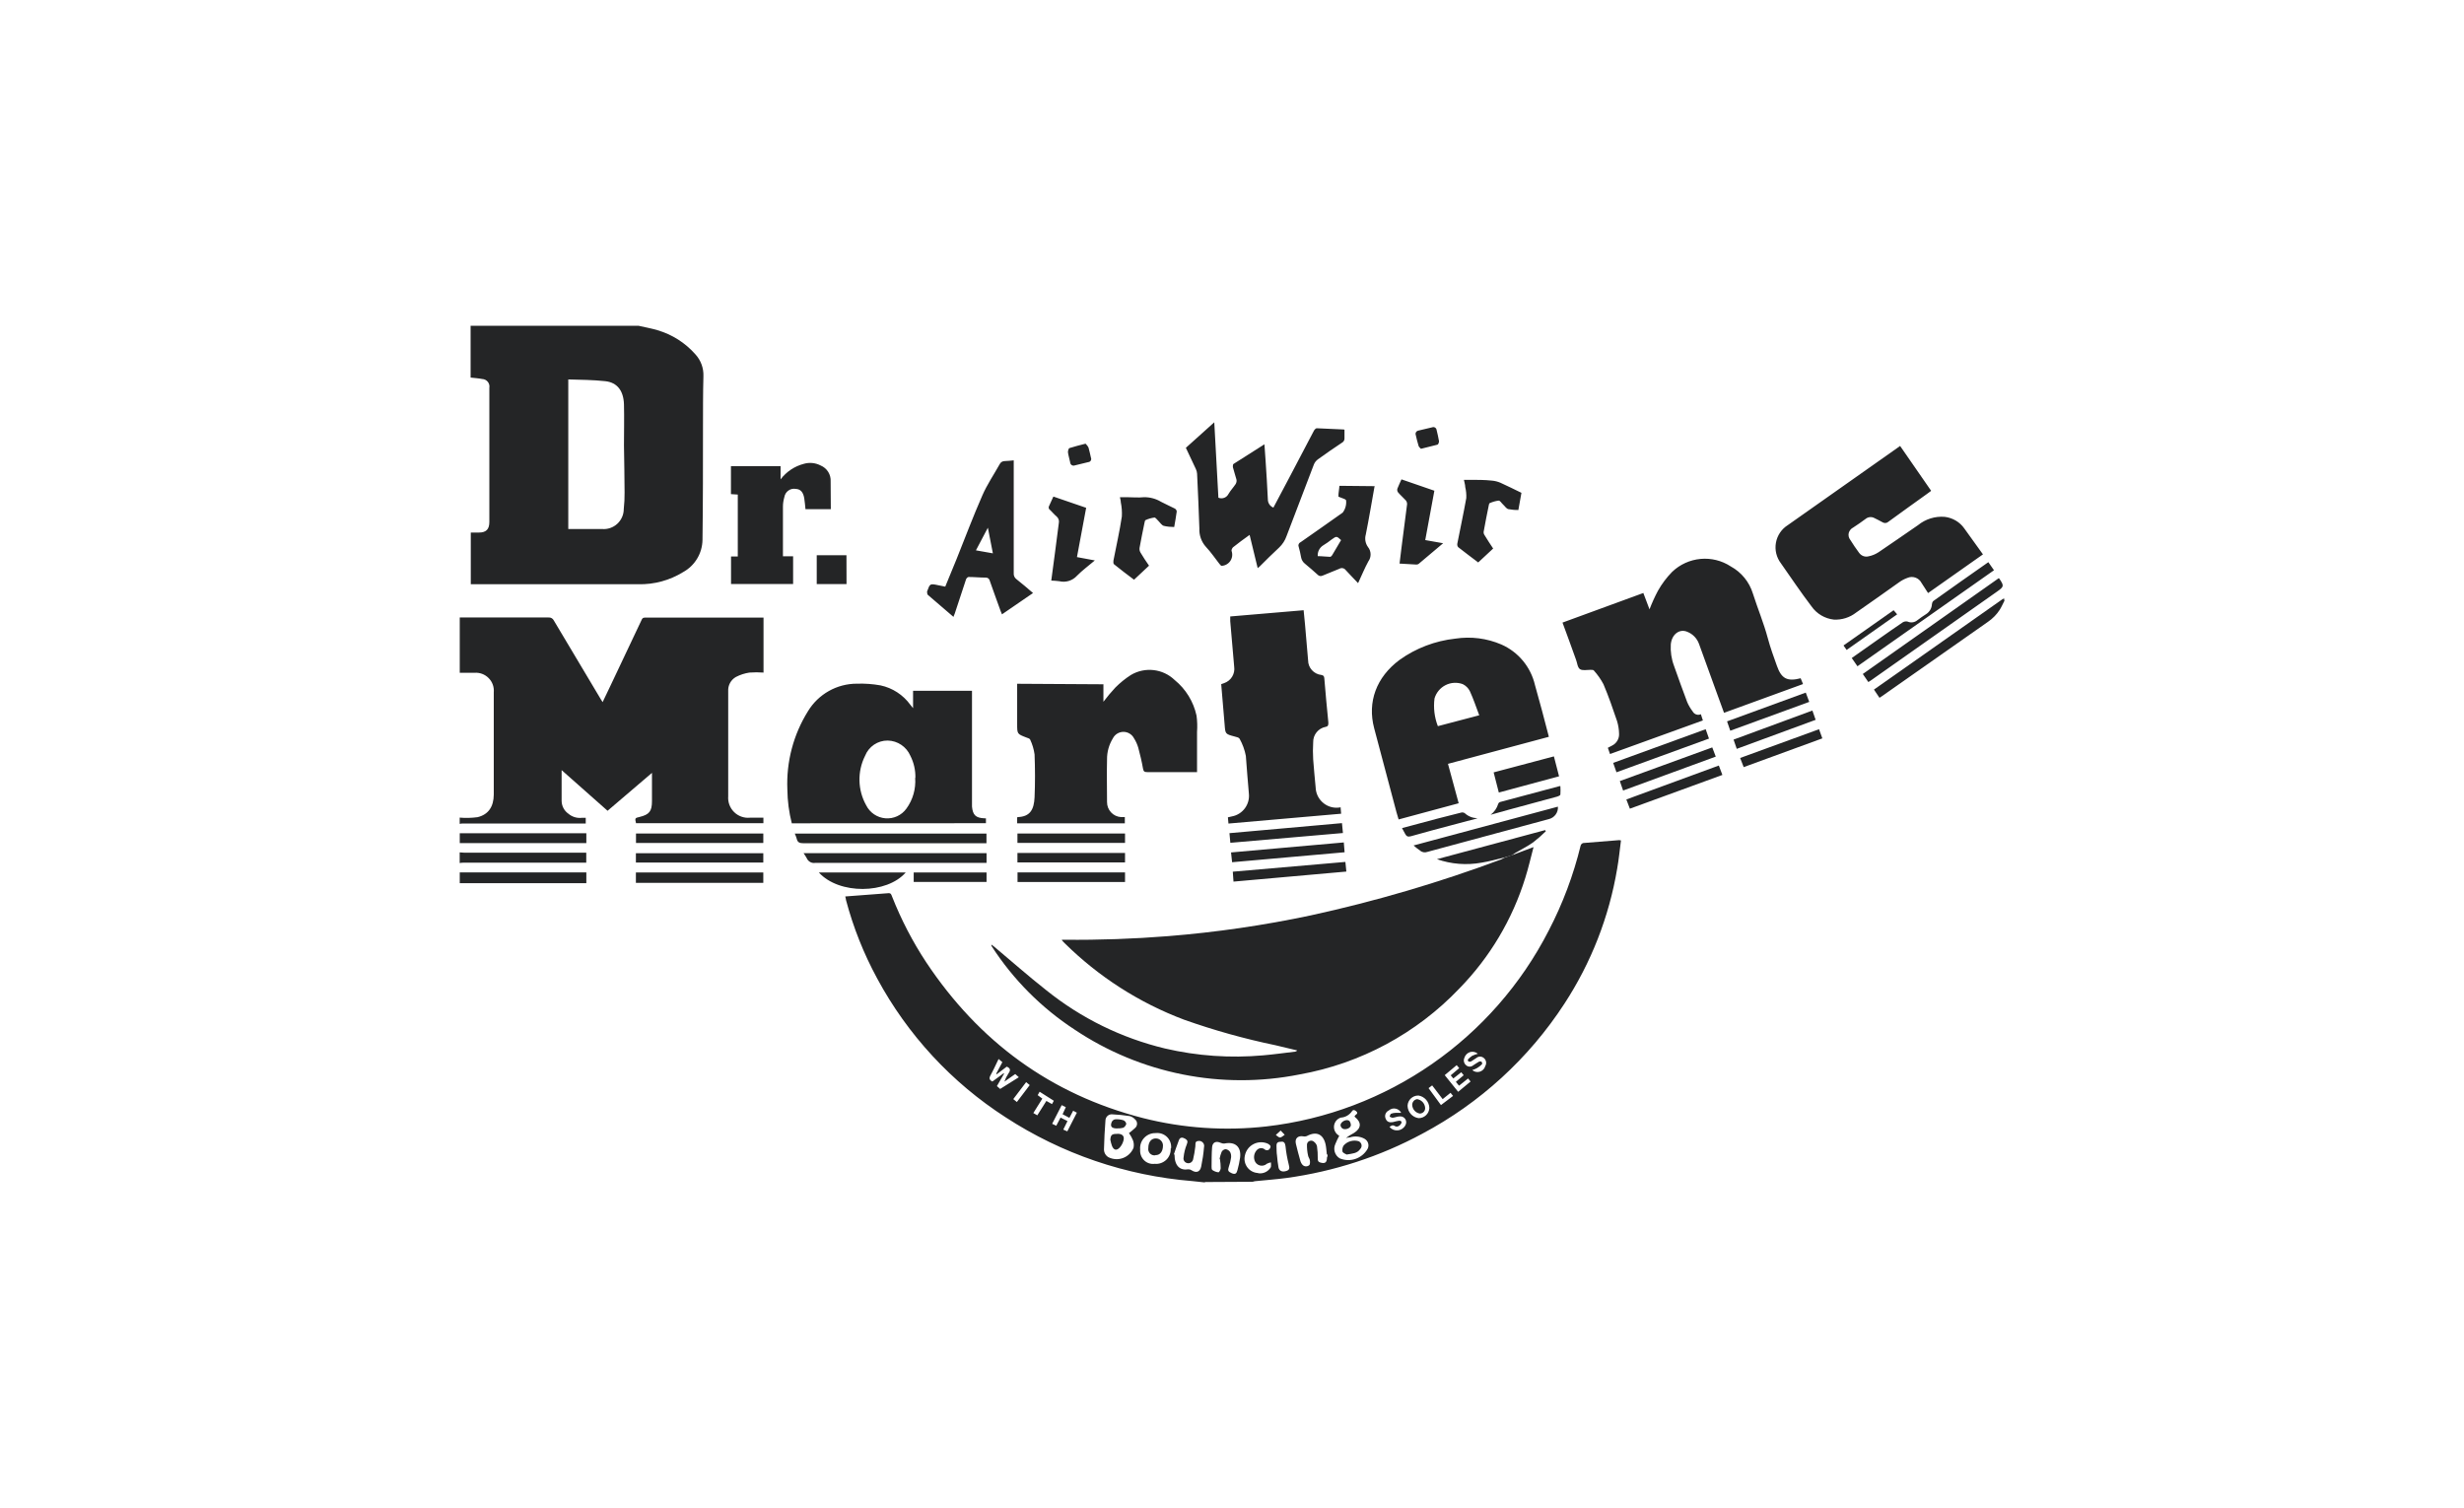 <svg height="172" viewBox="0 0 281 172" width="281" xmlns="http://www.w3.org/2000/svg"><g fill="#242526"><path d="m72.844 37.156c.708.164 1.416.284 2.124.497 1.674.486 3.177 1.44 4.332 2.75.626.68.957 1.58.92 2.505-.056 1.968-.042 3.935-.05 5.91 0 4.26 0 8.52-.055 12.746-.022 1.536-.866 2.94-2.21 3.678-1.533.945-3.305 1.425-5.104 1.385h-19.111v-5.894h.92c.836 0 1.197-.37 1.197-1.214v-15.289c.043-.245-.022-.497-.178-.69-.16-.193-.39-.31-.64-.318-.42-.085-.85-.107-1.32-.163v-5.91h19.18zm-8.036 6.13v17.042h3.85c.638.054 1.267-.162 1.738-.595.47-.433.74-1.044.74-1.684.07-.63.1-1.27.093-1.9 0-1.79-.05-3.55-.07-5.34 0-1.57.04-3.13 0-4.69-.05-1.57-.77-2.5-2.13-2.65s-2.83-.16-4.24-.2zm-12.376 27.132h10.124c.252-.025.493.11.602.34 1.765 2.978 3.538 5.95 5.317 8.913l.248.4c.31-.64.602-1.25.885-1.85l3.54-7.48c.078-.17.134-.31.39-.31h13.536v6.27c-.535-.04-1.072-.04-1.607 0-.538.08-1.06.25-1.543.5-.578.33-.92.96-.878 1.63v11.969c-.054.674.193 1.337.674 1.81.482.474 1.147.708 1.818.64h1.522v.626h-14.528c-.135-.576-.127-.59.404-.71 1.118-.27 1.416-.654 1.416-1.804v-3.224l-5.063 4.324-5.24-4.637v3.515c.01.587.3 1.132.78 1.463.42.355.97.522 1.52.462.15-.01.3-.01.45 0v.646h-13.859c-.17 0-.346 0-.516.04v-.71c.68.06 1.363.04 2.04-.05 1.245-.3 1.84-1.21 1.847-2.59v-11.661c.05-.598-.16-1.188-.59-1.615-.42-.426-1.01-.645-1.6-.6h-1.69v-6.305zm84.96 64.424c-.46-.05-.928-.107-1.416-.15-7.586-.615-14.9-3.114-21.283-7.27-6.15-3.954-11.2-9.41-14.67-15.86-1.528-2.818-2.717-5.81-3.54-8.91 0-.13-.056-.264-.09-.42l4.955-.376c.27 0 .297.17.368.34 1.04 2.647 2.35 5.177 3.915 7.55 6.01 9.025 14.16 15.04 24.7 17.753 4.6 1.17 9.37 1.49 14.08.96 13.78-1.58 25.87-9.96 32.21-22.34 1.6-3.07 2.82-6.33 3.64-9.69.04-.14.15-.25.29-.29 1.37-.12 2.74-.22 4.1-.33.07 0 .14.01.21.03-.14 1.08-.24 2.13-.43 3.2-.92 5.5-2.97 10.75-6.02 15.42-4.06 6.24-9.64 11.34-16.21 14.83-4.82 2.6-10.07 4.31-15.5 5.05-1.18.16-2.38.24-3.54.36-.1.01-.2.04-.3.07l-5.43.03zm-8.66-5.61c.247-.184.483-.38.71-.59.146-.123.232-.305.232-.497s-.086-.374-.233-.497c-.16-.178-.37-.306-.6-.37-.68-.105-1.37-.173-2.06-.205-.37 0-.68.292-.71.667-.09 1.108-.14 2.223-.17 3.338 0 .377.2.725.53.902.52.253 1.12.28 1.65.076.54-.204.97-.623 1.19-1.156.06-.292.04-.594-.07-.873-.12-.28-.26-.547-.44-.796zm24.002.284c-.17.31-.32.63-.453.958-.27.59-.05 1.296.51 1.627 1.17.49 2.52.03 3.16-1.06.12-.21.14-.46.07-.68-.07-.23-.24-.41-.45-.52-.5-.26-1.1-.31-1.64-.13-.14 0-.29.04-.44.06.29-.21.6-.4.92-.57.85-.54.88-1.2.1-1.83 0 0 0-.04-.04-.07.03-.05.08-.1.12-.15.16-.11.29-.22.09-.41-.19-.19-.39-.21-.51 0-.29.41-.75.68-1.26.71-.39.12-.68.45-.76.85-.08.41.07.82.38 1.08l.24.18zm-1.416 2.13c-.05-.376-.063-.753-.14-1.122-.263-1.193-1.056-1.548-2.125-.98-.136.06-.287.074-.432.043-.6-.1-.97.233-.84.83.13.596.35 1.356.53 2.023.05.143.12.274.22.384.2.226.54.25.77.057.11-.08.11-.37.08-.56-.02-.18-.17-.34-.2-.52-.1-.42-.14-.86-.13-1.3.02-.19.15-.35.33-.4.18-.06.38 0 .51.14.15.12.25.28.3.46.07.48.1.95.09 1.43 0 .24.05.38.29.44.54.16.76 0 .76-.57.07-.12.07-.23.07-.34l-.03.01zm-12.234.51c.05-.273.13-.542.234-.8.093-.17.262-.283.453-.306.21.027.39.144.51.32.11.203.14.434.11.66-.05.358-.14.71-.26 1.05-.13.39-.08.533.33.71.41.178.56.043.66-.347.13-.467.23-.94.3-1.42.16-1.23-.55-1.86-1.76-1.62-.15.02-.31-.007-.46-.078-.51-.234-.92-.064-.97.49-.06.746-.05 1.506-.06 2.26 0 .126 0 .318.12.375.2.134.43.217.67.24.08 0 .24-.29.25-.453 0-.363-.03-.724-.09-1.08zm-5.53-1.2c.05-.478-.118-.954-.46-1.293-.342-.338-.818-.502-1.295-.446-.5-.015-.97.182-1.31.54s-.51.844-.46 1.334c-.04.46.12.9.44 1.22s.77.47 1.22.41c.48.05.96-.12 1.32-.46.35-.34.53-.81.5-1.3l.02.01zm.39.71c0 1.294.63 1.834 1.565 1.684.13-.01.26.025.37.1.54.355.98.213 1.11-.426.15-.725.26-1.458.32-2.195.05-.19 0-.4-.14-.54-.14-.15-.34-.21-.53-.17-.41.04-.28.38-.32.63-.06.5-.14 1-.26 1.49-.08.29-.37.47-.66.4-.14-.03-.27-.11-.35-.24-.08-.12-.1-.27-.07-.41.05-.51.17-1 .36-1.47.14-.34.1-.49-.18-.66-.29-.17-.58-.19-.71.15-.26.66-.46 1.3-.58 1.64l.02-.01zm9.58 2.132c.57.075 1.13-.206 1.415-.71.02-.177.02-.356 0-.533-.16.03-.31.082-.45.15-.22.203-.53.28-.82.2s-.52-.304-.6-.59c-.13-.42-.02-.877.29-1.187.23-.23.59-.26.85-.07.09.092.22.134.35.11.13-.025.23-.112.28-.232.17-.277-.08-.412-.28-.526-.53-.222-1.12-.196-1.62.07-.51.268-.86.748-.97 1.308-.11.47 0 .964.29 1.346.29.383.74.616 1.22.635l.02.03zm-29.87-11.3-.05-.04.707-1.33-.43-.36c-.32.652-.59 1.27-.92 1.86-.19.34-.13.532.21.71l1.29-.945.05.043-.82 1.42.37.326 2.13-1.335-.41-.363-1.24.867c.12-.34.28-.66.48-.96.25-.34.21-.58-.21-.75l-1.13.86zm32.51 7.7c-.46 0-.602.113-.588.518.015.405 0 .71.057 1.05.042.455.085.917.17 1.364.085.448.488.56.942.39.34-.127.332-.32.22-.752-.17-.674-.292-1.36-.362-2.052-.05-.362-.163-.533-.44-.52zm15.576-5.263c-.65-.004-1.187.507-1.218 1.158.012.72.548 1.325 1.26 1.42.65.005 1.188-.5 1.225-1.15-.016-.725-.552-1.33-1.267-1.435zm3.03-2.315 1.522 1.89 1.416-1.173-.283-.35-1.033.825-.362-.44.893-.753-.277-.34-.906.71-.297-.36.97-.82-.29-.34-1.353 1.13zm-42.38 4.04-.433.818-.778-.412.37-.803-.47-.234-1.09 2.13.47.22.49-.93.79.4-.48.97.46.2 1.09-2.13-.46-.24zm45.474-4.658c.236.224.572.307.884.218.312-.09.555-.336.638-.65.18-.306.107-.697-.17-.917-.244-.21-.605-.21-.85 0-.204.128-.396.277-.608.398-.09.04-.193.04-.283 0-.057 0-.1-.2-.064-.24.15-.16.32-.3.5-.42.2-.09.41-.17.63-.22-.25-.21-.59-.28-.9-.19-.31.1-.55.35-.64.66-.13.29-.05.64.2.84.23.21.58.21.82 0 .22-.13.42-.29.65-.41.09-.04.19-.04.28 0 .06.06.1.24.07.28-.17.18-.36.33-.57.45-.16.09-.33.16-.51.22l-.02.01zm-9.38 6.534c.238.275.598.413.96.368.36-.046.675-.27.838-.596.12-.215.114-.48-.02-.69-.133-.208-.37-.325-.618-.304-.276 0-.552.128-.828.156-.106 0-.227-.085-.34-.127.05-.114.07-.284.156-.327.164-.066.34-.103.517-.107h.65c-.13-.25-.37-.43-.64-.48-.28-.06-.56.02-.78.21-.35.16-.51.57-.36.92.13.35.39.49.85.4.22-.05.44-.12.66-.15.23-.03.39.1.26.33-.13.22-.43.45-.71.28s-.39-.04-.6.08l-.02.01zm-39.606-3.26-1.034 1.655.453.26 1.034-1.64.64.36.21-.38-1.62-1.03-.22.39.55.41zm45.644.064-1.196-1.562-.41.312 1.415 1.932 1.38-1.044-.29-.355-.89.717zm-48.965 0 .41.334 1.466-1.932-.41-.334zm30.487 3.593-.546.497c.163.107.333.3.49.292.155-.007.353-.206.523-.313l-.46-.48zm82.524-60.376c-.17.326-.318.673-.517.986-.35.542-.81 1.008-1.34 1.37l-12.15 8.522-.22.142-.63-.937 2.75-1.932 11.85-8.336c.08-.05.16-.094.24-.135l.04.32zm-176.136 28.648c.17 0 .347.036.517.036h13.91v1.14h-13.919c-.17 0-.346 0-.516.04v-1.21zm0 2.287h14.436v1.228h-14.436v-1.227zm0-4.467h14.436v1.122h-14.436z"/><path d="m172.445 97.52 2.443-.918c-.326 1.236-.588 2.387-.942 3.51-1.47 4.742-4.044 9.065-7.512 12.61-4.884 5.13-11.27 8.565-18.23 9.808-8.892 1.77-18.12-.072-25.66-5.12-3.774-2.465-6.992-5.697-9.444-9.488-.04-.058-.052-.13-.035-.2.106.08.212.15.312.236 1.982 1.66 3.915 3.373 5.947 4.97 3.966 3.188 8.587 5.455 13.53 6.64 3.67.858 7.454 1.12 11.207.782 1.22-.107 2.43-.277 3.64-.42.1-.01.18-.06.23-.14-.82-.2-1.64-.4-2.47-.59-3.53-.733-7.02-1.706-10.42-2.912-5.11-1.92-9.76-4.9-13.65-8.75l-.25-.262c-.02-.033-.03-.07-.05-.107h.35c3.93.04 7.85-.1 11.76-.41 5.48-.44 10.92-1.23 16.29-2.37 7.39-1.61 14.65-3.75 21.73-6.39.13-.06.26-.13.38-.2l.87-.3zm14.96-29.906.708 1.875c.28-.73.604-1.45.97-2.13.44-.78.98-1.5 1.607-2.14 1.818-1.74 4.593-2 6.698-.62 1.203.66 2.104 1.76 2.513 3.08.54 1.7 1.24 3.37 1.7 5.09.29 1.08.67 2.13 1.04 3.16.52 1.48 1.19 1.81 2.71 1.42l.27.66-9.01 3.28c-.34-.93-.66-1.82-.99-2.72-.62-1.72-1.24-3.45-1.87-5.16-.23-.62-.71-1.11-1.31-1.35-.91-.4-1.79.28-1.9 1.42-.05.83.07 1.67.37 2.46.49 1.38.98 2.76 1.5 4.13.16.38.38.74.63 1.07.18.33.59.47.93.31l.23.71-10.59 3.83-.25-.71.46-.24c.53-.25.86-.8.82-1.39-.01-.48-.09-.96-.23-1.42-.48-1.42-.97-2.84-1.55-4.2-.3-.57-.67-1.09-1.1-1.57-.06-.08-.27-.07-.41-.07-.4 0-.89.11-1.17-.08s-.31-.71-.44-1.05c-.51-1.42-1.02-2.84-1.55-4.26l9.26-3.39zm-97.102 26.296c-.326-1.268-.497-2.573-.51-3.883-.133-3.144.686-6.253 2.35-8.92 1.186-1.955 3.305-3.146 5.587-3.14.898-.03 1.798.035 2.683.193 1.37.29 2.582 1.08 3.406 2.216l.31.383v-1.98h6.72v13.2c.09.98.44 1.3 1.41 1.34h.18v.56l-22.16.01zm14.09-5.204c.02-.875-.178-1.742-.574-2.52-.45-1.032-1.45-1.708-2.58-1.734-1.14-.013-2.17.686-2.59 1.754-.89 1.78-.84 3.89.13 5.624.42.846 1.25 1.41 2.19 1.488.94.08 1.85-.34 2.4-1.104.74-1.013 1.09-2.257 1-3.508zm72.215-4.673-11.477 3.075 1.22 4.495-6.85 1.846c-.08-.28-.17-.55-.24-.81l-2.55-9.6c-.79-2.99.25-5.81 2.89-7.78 1.88-1.35 4.08-2.18 6.37-2.43 1.78-.27 3.6-.04 5.25.67 1.93.85 3.35 2.56 3.83 4.62.55 1.93 1.06 3.87 1.58 5.88zm-7.915-2.47c-.362-.96-.666-1.876-1.07-2.75-.175-.346-.458-.625-.807-.795-.642-.236-1.353-.194-1.964.115-.61.31-1.065.86-1.257 1.518-.14 1.07-.007 2.16.382 3.16l4.716-1.24zm-42.856-3.573v2.038c.427-.566.883-1.11 1.367-1.627.53-.53 1.118-1.01 1.756-1.42 1.605-.96 3.655-.73 5.005.57 1.265 1.03 2.144 2.46 2.492 4.06.083.61.102 1.23.057 1.85v4.59h-5.664c-.304 0-.44-.05-.496-.39-.14-.81-.332-1.61-.545-2.4-.11-.37-.27-.73-.48-1.06-.23-.45-.7-.74-1.21-.74s-.98.29-1.21.75c-.44.72-.67 1.55-.66 2.39-.04 1.62 0 3.24 0 4.86-.01.91.7 1.67 1.6 1.72h.43v.71h-12.279v-.66s.044-.05.065-.05c1.417-.05 1.856-.86 1.92-2.26.07-1.62.063-3.26 0-4.89-.08-.58-.25-1.15-.503-1.69-.043-.12-.284-.18-.44-.24-1.042-.401-1.042-.401-1.042-1.531v-4.41c-.004-.06-.004-.12 0-.183l9.826.058zm90.815-27.192 3.583 5.177-.53.39c-1.452 1.045-2.91 2.08-4.355 3.14-.182.165-.45.188-.66.056-.303-.17-.615-.33-.926-.48-.326-.18-.728-.14-1.013.1-.44.34-.92.65-1.41.98-.25.12-.44.36-.51.63-.06.28.01.57.19.79.31.51.65.99 1 1.47.25.34.67.5 1.08.39.41-.08.79-.24 1.14-.47 1.51-1.01 2.99-2.06 4.49-3.08.86-.7 1.95-1.04 3.05-.95.9.11 1.71.58 2.23 1.32.71.97 1.42 1.96 2.13 2.96l-6.26 4.41-.75-1.16c-.3-.58-1-.83-1.6-.57-.34.12-.66.29-.95.5-1.64 1.15-3.26 2.33-4.91 3.46-.72.56-1.61.84-2.52.8-1.03-.11-1.97-.66-2.57-1.52-1.21-1.59-2.33-3.26-3.48-4.9-.51-.67-.72-1.52-.57-2.35s.64-1.56 1.36-2.01l12.6-8.88.23-.15zm-63.77 41.23.065.768-12.85 1.122-.064-.71.467-.107c1.218-.23 2.054-1.36 1.926-2.59-.114-1.42-.248-2.84-.347-4.31-.13-.68-.37-1.34-.71-1.95-.05-.08-.13-.13-.22-.16-.12-.04-.23-.07-.35-.1-1.06-.28-1.06-.28-1.14-1.36-.12-1.52-.26-3.06-.39-4.61l.34-.12c.78-.27 1.26-1.05 1.14-1.87-.16-1.73-.3-3.46-.45-5.19v-.54l8.37-.71c.05.56.11 1.1.16 1.64.12 1.36.23 2.71.35 4.07 0 .86.66 1.58 1.51 1.67.25.05.32.14.34.39.14 1.68.29 3.35.46 5.03 0 .28 0 .44-.31.5-.84.16-1.44.9-1.42 1.76-.04.66-.04 1.31 0 1.96.07 1.06.19 2.13.28 3.18.02.64.29 1.24.75 1.67.46.44 1.07.67 1.71.65l.33-.03zm.447-43.005v.944c.02.215-.1.42-.29.52-.93.616-1.85 1.25-2.75 1.902-.2.15-.36.35-.45.58l-3.12 8.17c-.17.49-.46.94-.84 1.3-.77.71-1.48 1.42-2.23 2.17l-.22.18-.92-3.79c-.67.48-1.29.93-1.9 1.42-.07.07-.12.17-.15.27-.02.05-.02.11 0 .16.13.39.07.81-.17 1.15-.24.33-.62.53-1.03.53 0-.04-.12-.12-.19-.22-.51-.65-.97-1.34-1.53-1.93-.53-.58-.8-1.35-.76-2.13-.06-2.08-.17-4.15-.26-6.22-.01-.19-.06-.37-.14-.54-.37-.8-.75-1.59-1.14-2.42l3.24-2.91.47 8.6c.43.18.93 0 1.14-.41.24-.41.57-.76.83-1.15.09-.16.13-.34.09-.51-.12-.47-.29-.93-.41-1.42 0-.11 0-.31.06-.35 1.16-.75 2.33-1.48 3.54-2.25.04.65.09 1.24.13 1.83.09 1.48.2 2.95.26 4.44-.007.42.25.8.633.95l1.79-3.38 2.83-5.39c.067-.12.216-.28.32-.28 1.036.05 2.03.1 3.096.14zm-58.56 9.04h-2.91c-.05-.42-.07-.83-.14-1.243-.12-.71-.43-1.037-.96-1.065-.3-.055-.61.013-.85.19-.25.177-.41.447-.46.747-.1.35-.16.71-.16 1.073v5.674h1.16v3.16h-7.08v-3.14h.77v-7.059l-.78-.05v-3.194h5.66v1.512c.66-.875 1.6-1.5 2.66-1.775.64-.183 1.32-.115 1.91.192.73.302 1.19 1.035 1.14 1.825.01 1.044.02 2.08.02 3.153zm14 12.314c-1.02-.874-2-1.705-2.96-2.543-.07-.056-.06-.198-.08-.305-.02-.11 0-.05 0-.08.33-.91.33-.91 1.27-.71l.8.16c.44-1.05.87-2.1 1.29-3.14.97-2.42 1.89-4.87 2.94-7.26.54-1.24 1.31-2.37 1.97-3.55.11-.24.35-.38.61-.37.32 0 .63-.05 1-.08v12.85c-.03.27.09.55.32.71.63.49 1.24 1.02 1.88 1.57l-3.54 2.43c-.07-.15-.12-.27-.16-.39-.41-1.14-.83-2.28-1.23-3.43-.04-.23-.25-.39-.48-.37-.65 0-1.29-.07-1.94-.07-.1 0-.26.16-.29.27-.44 1.3-.86 2.6-1.29 3.91l-.14.34zm4.46-7.286-.57-2.91-1.36 2.58 1.92.34zm43.54-7.69c-.34 1.87-.64 3.72-1.01 5.55-.14.49-.05 1.01.24 1.42.39.47.41 1.16.05 1.65-.42.76-.74 1.57-1.17 2.48-.51-.54-.97-1-1.42-1.5-.17-.22-.47-.28-.71-.14-.63.27-1.28.51-1.91.78-.19.1-.43.06-.57-.1-.47-.43-.95-.84-1.42-1.23-.26-.19-.43-.48-.48-.8-.06-.37-.15-.74-.25-1.1-.05-.11-.06-.23-.02-.34s.13-.2.24-.25c1.6-1.11 3.19-2.24 4.78-3.36.31-.4.45-.91.39-1.42-.06-.07-.13-.12-.22-.15-.21-.08-.43-.16-.65-.25 0-.21 0-.41.04-.61s.04-.41.07-.63l3.98.04zm-3.81 6.21c-.53-.49-.53-.49-1.08-.1-.31.25-.63.47-.96.67-.43.26-.68.74-.64 1.24.48 0 .94.07 1.41.08.08 0 .18-.1.23-.18.32-.55.65-1.12 1.01-1.71h.02zm-21.88 2.86-1.75 1.64c-.78-.59-1.55-1.16-2.28-1.76-.09-.06-.09-.29-.07-.42.32-1.67.71-3.35.96-5.03.03-.54-.01-1.09-.12-1.62 0-.18-.06-.37-.1-.58h.81c.64 0 1.29.07 1.93 0 .68-.01 1.36.17 1.94.52.52.28 1.07.51 1.59.78.11.07.19.18.21.32-.07.58-.19 1.16-.29 1.78-.4 0-.8-.04-1.18-.13-.25-.07-.41-.36-.61-.55-.21-.19-.32-.4-.47-.4-.35.05-.68.14-1 .29-.07 0-.11.21-.13.32-.19.94-.39 1.87-.56 2.84-.03.19.01.39.11.55.29.5.62.98.97 1.49zm39.23-1.94-1.73 1.61c-.77-.59-1.54-1.15-2.28-1.74-.1-.11-.13-.27-.1-.42.34-1.73.71-3.45 1.02-5.18.02-.42-.02-.85-.12-1.26 0-.26-.1-.52-.15-.82h.71c.83 0 1.66 0 2.49.09.33.03.65.11.96.24.8.36 1.59.76 2.4 1.15l-.35 1.96c-.39.01-.77-.03-1.15-.1-.23-.06-.39-.34-.59-.52s-.34-.46-.51-.45c-.35.04-.68.14-1 .28-.06 0-.1.12-.11.19-.21 1.03-.42 2.06-.6 3.09-.01.14.03.28.12.4.3.5.63 1 .97 1.51zm-50.17-5.9 3.73 1.28-1.05 5.62 2.04.38c-.71.61-1.42 1.12-2.03 1.74-.51.57-1.29.81-2.03.63-.3-.04-.6-.06-.91-.07l.42-3.15c.13-1.02.29-2.27.44-3.4.07-.29-.04-.59-.27-.78-.26-.21-.47-.48-.71-.71-.09-.05-.15-.14-.17-.23-.02-.1 0-.2.06-.28.14-.29.27-.61.45-.99zm39.7-1.96 3.74 1.29-1.04 5.63 2.04.36c-.97.83-1.88 1.59-2.8 2.36-.08.05-.17.08-.27.07l-1.9-.11c.07-.56.13-1.1.2-1.65.22-1.71.45-3.42.66-5.13 0-.16-.05-.32-.16-.44-.28-.31-.6-.58-.87-.9-.09-.12-.12-.27-.08-.42.13-.34.29-.66.46-1.05zm-68.2 42.62h20.87v1.11h-19.519c-.415.08-.826-.15-.99-.54-.107-.19-.225-.38-.355-.56zm-.99-2.23h21.85v1.1h-20.899c-.416 0-.65-.1-.74-.51-.06-.2-.13-.39-.217-.58zm137.3-29.12.06.05c.55.81.54.91-.24 1.46l-14.43 10.16-.27.17-.63-.92 15.51-10.93zm-1.2-1.84.65.93-15.57 10.95-.65-.94 3.15-2.22c.89-.62 1.77-1.25 2.68-1.86.16-.09.35-.12.53-.08.37.17.81.11 1.12-.15.33-.25.67-.49 1.02-.71.38-.25.62-.66.64-1.11.01-.13.06-.27.16-.37 2.06-1.48 4.14-2.93 6.26-4.42zm-65.52 32.31 16.44-4.42c.05.67-.4 1.27-1.04 1.42-4.62 1.24-9.23 2.49-13.85 3.74-.29.11-.62.05-.85-.17-.21-.15-.42-.29-.72-.56zm-88.71 4.28v-1.191h14.53v1.18h-14.519zm0-2.32v-1.071h14.53v1.063h-14.519zm104.69-12.12.59 2.28-6.87 1.85-.59-2.3 6.86-1.82zm-104.679 9.879v-1.08h14.52v1.08z"/><path d="m172.445 97.52-.828.254c-.885.206-1.763.462-2.662.604-1.7.31-3.452.172-5.084-.398l12.34-3.316.08.128c-.46.454-.94.88-1.46 1.278-.64.454-1.36.802-2.04 1.207-.11.074-.23.155-.34.242zm-44.144-.243v1.072h-12.27v-1.08h12.27zm12.08-.064 12.87-1.143.09 1.122-12.83 1.136-.12-1.115zm.29 3.324-.08-1.13 12.84-1.114.11 1.1-12.85 1.144zm12.37-6.67.11 1.13-12.84 1.115-.1-1.1 12.84-1.144zm-24.74 5.626v1.086h-12.26v-1.09h12.26zm-12.27-3.366v-1.073h12.27v1.073zm-22.66 3.366h9.92c-2.14 2.47-7.6 2.55-9.91 0zm102.649-12.193.405 1.072-10.55 3.85-.403-1.052 10.55-3.87zm-10.916 2.854-.375-1.08 10.54-3.84.4 1.05-10.57 3.87zm9.416-6.995.376 1.07-10.55 3.84-.376-1.07zm-97.98-16.549h-3.398v-3.288h3.39zm100.784 16.72-.368-1.065 8.977-3.28.397 1.057zm.743 2.08-.368-1.065 8.99-3.316.37 1.06-9 3.31zm9.38-2.25.377 1.043-8.97 3.28-.404-1.043 8.998-3.28zm-94.94 16.333v1.08h-8.307v-1.08h8.306zm57.48-6.57c.417-.312.722-.75.872-1.25.03-.093.1-.17.19-.205l6.8-1.818h.1c.02.32.02.64 0 .96 0 .09-.23.198-.36.233l-5.48 1.484-2.14.597zm-1.52.406-2.868.76c-1.57.42-3.14.83-4.71 1.28-.33.09-.5 0-.64-.27s-.22-.4-.36-.66l1.3-.35c1.81-.49 3.63-.98 5.44-1.42.14-.04.29-.02.42.07.38.35.88.55 1.4.57zm-6.4-42.13c-.086-.1-.242-.2-.285-.34-.134-.42-.226-.83-.325-1.25-.04-.11-.027-.24.035-.33.063-.1.167-.16.283-.18l1.565-.37c.105-.04.22-.03.315.03s.16.15.174.26c.1.43.21.86.28 1.3 0 .12-.08.36-.17.39-.6.16-1.2.3-1.88.47zm-38.255-.58c.13.11.237.25.32.41.12.38.183.78.282 1.17.046.11.038.23-.023.33-.06.1-.16.16-.28.17l-1.52.37c-.12.05-.26.04-.37-.03s-.18-.2-.18-.33c-.08-.39-.2-.76-.25-1.14 0-.15.07-.44.17-.47.58-.19 1.18-.33 1.87-.51zm86.78 23.5-.354-.51 5.714-4.02.403.47zm-83.97 55.89c.044-.64.192-.71.93-.71.48.04.707.29.565.79-.077.29-.225.56-.432.79-.347.36-.665.29-.864-.18-.08-.23-.15-.46-.19-.7zm.808-1.32c-.65 0-.842-.21-.658-.71.07-.17.21-.29.382-.33.32-.03.64.01.95.1.174.07.302.22.34.41-.048.19-.174.36-.348.45-.217.06-.442.08-.666.07zm26.175 2.99c-.127-.08-.432-.17-.503-.35-.05-.25 0-.51.142-.71.426-.47 1.08-.65 1.685-.48.17.07.3.22.34.4s-.02.37-.15.5c-.34.5-.88.51-1.52.62zm-.205-2.91c-.272.02-.505-.19-.524-.46 0-.26.368-.56.708-.57s.425.23.467.5c.05.26-.26.52-.65.53zm-21.63 2.98c-.226.04-.458-.04-.62-.2-.16-.17-.234-.4-.194-.63 0-.71.368-1.11.87-1.09.224 0 .437.09.588.26.152.16.23.38.213.6-.014.65-.354 1.06-.857 1.04zm29.892-6.39c.476.09.83.49.864.98.012.17-.048.34-.165.46-.11.12-.28.19-.45.19-.47-.08-.83-.48-.86-.97-.01-.17.06-.34.17-.47.12-.13.28-.2.45-.21z"/></g></svg>